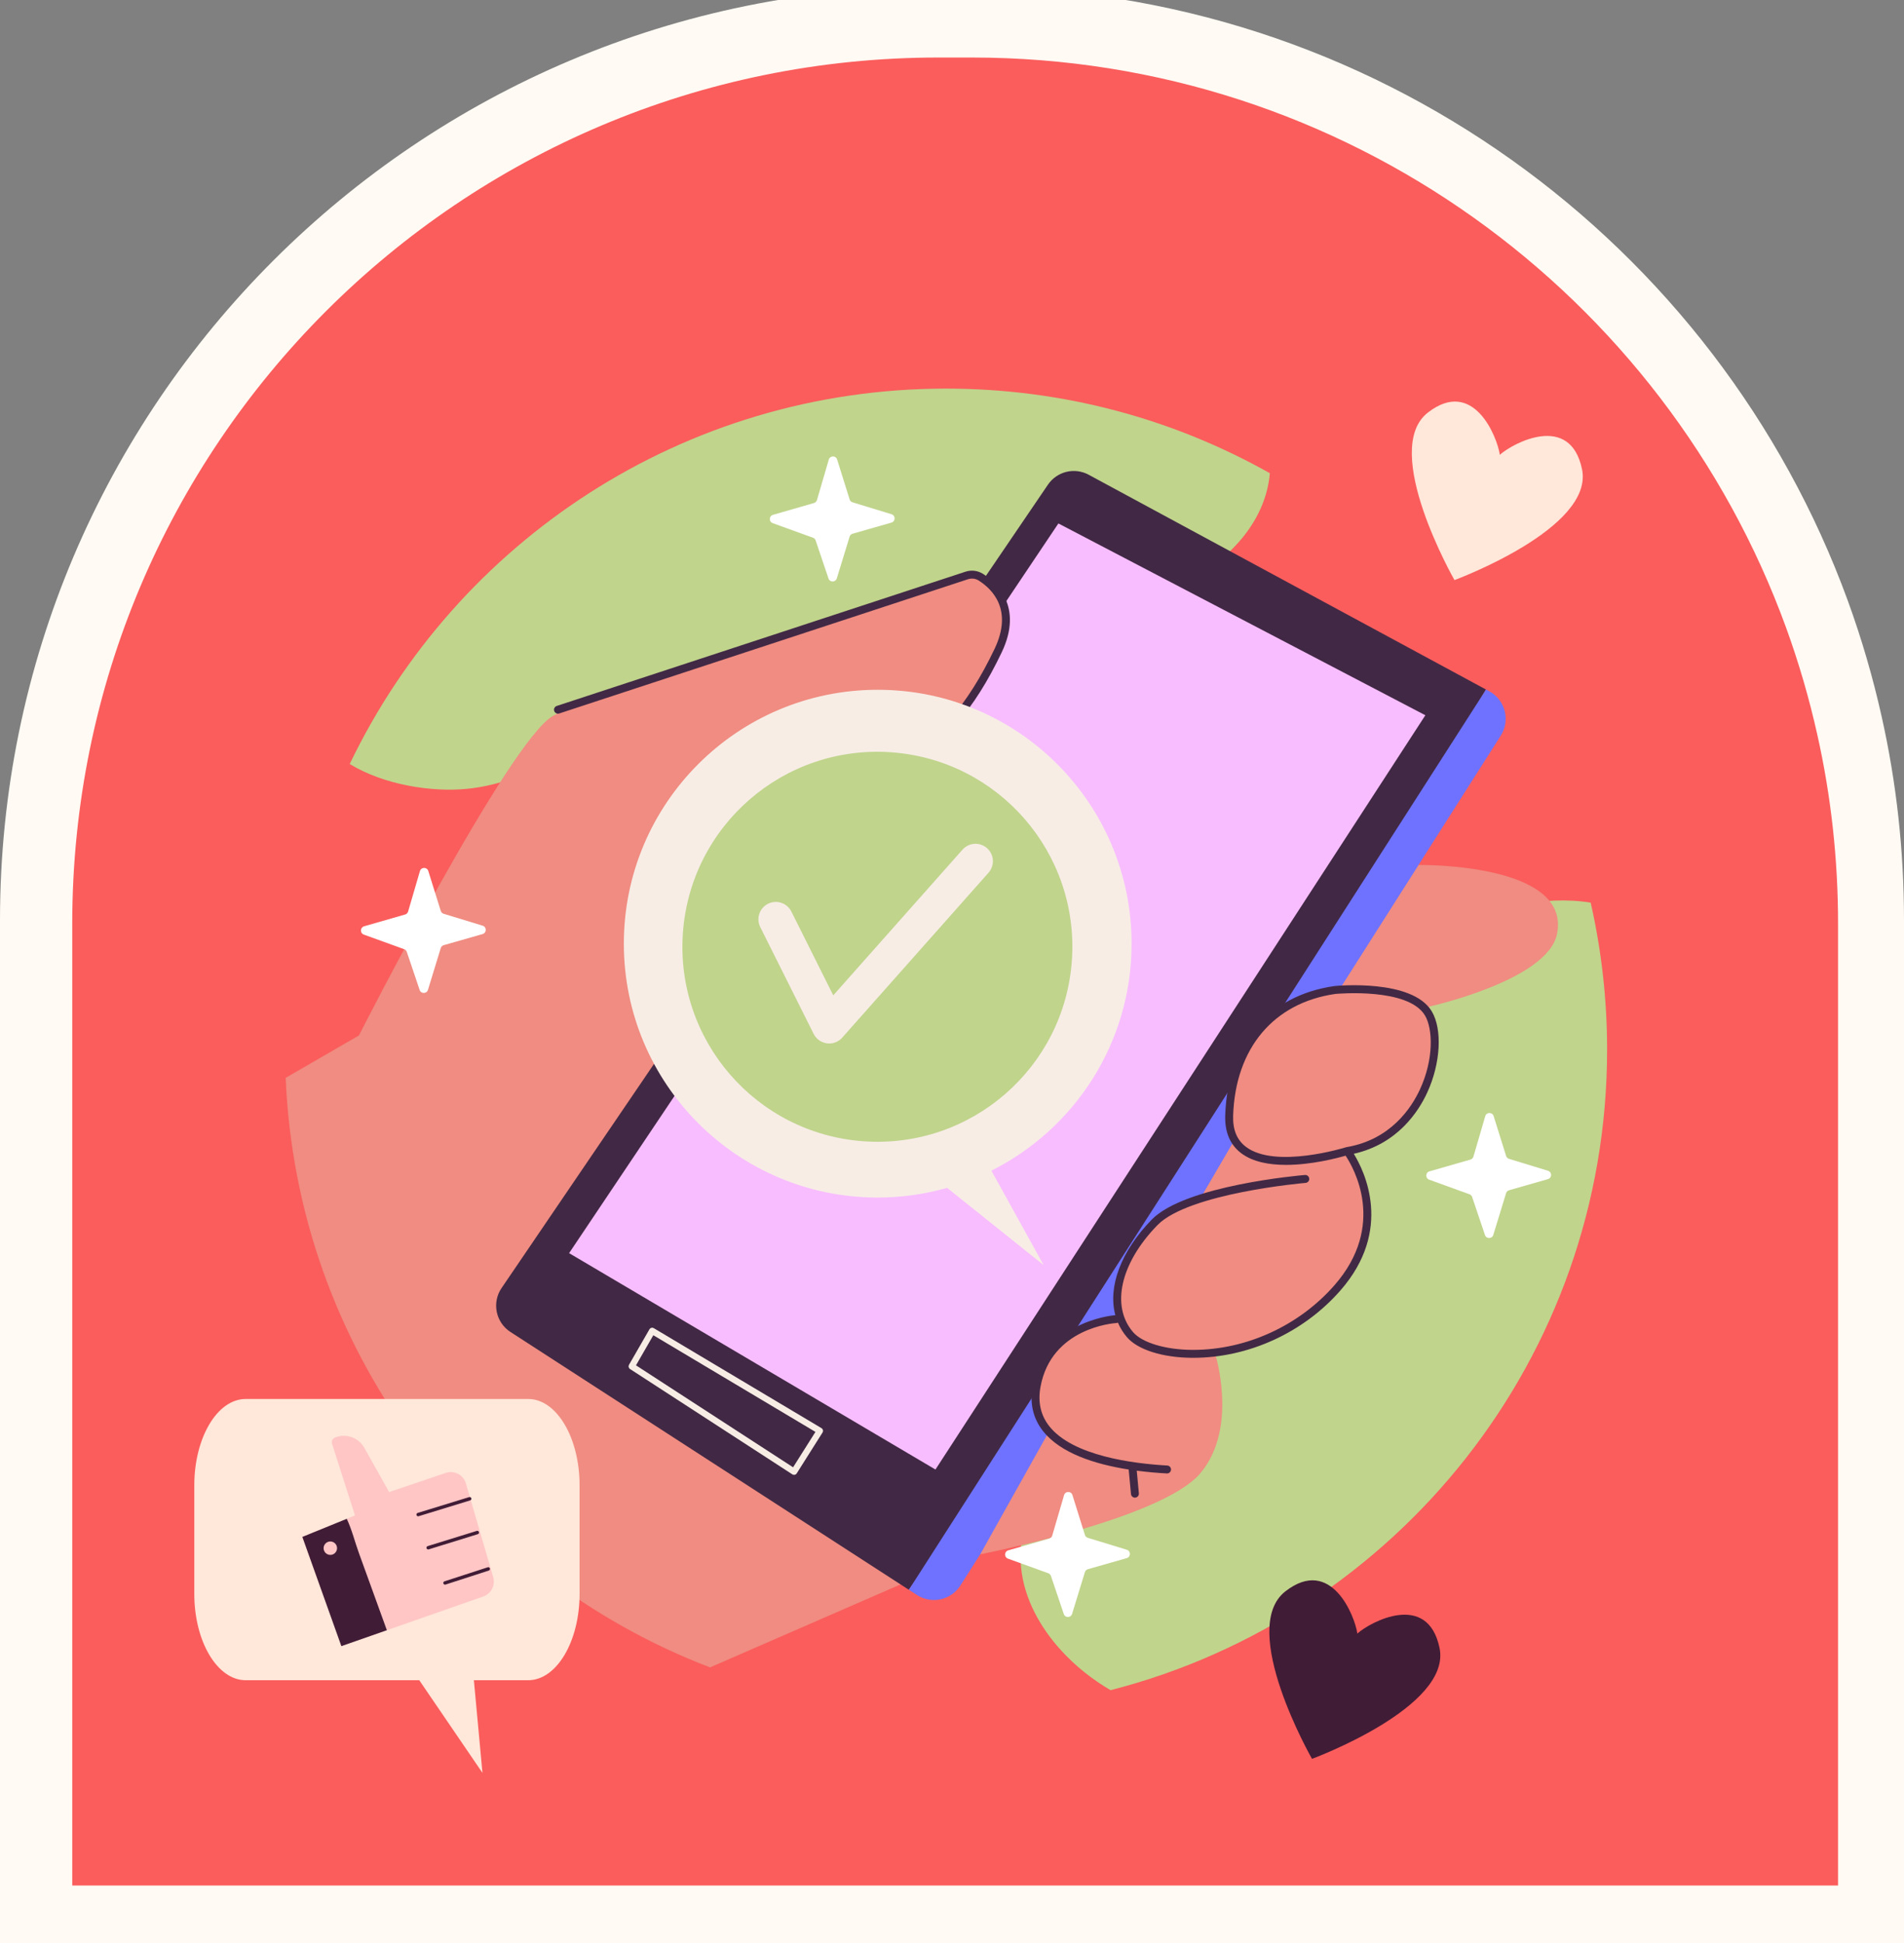 <svg width="147" height="150" viewBox="0 0 147 150" fill="none" xmlns="http://www.w3.org/2000/svg">
<rect x="0" y="0" width="147" height="150" fill="#808080" stroke="none"/>
<path d="M147 71.034V151H133.514H95.227H18.345H0V71.034C0 31.243 32.285 -1 72.112 -1H74.88C106.041 -1 132.589 18.736 142.667 46.388C143.729 49.307 144.6 52.292 145.276 55.324C146.41 60.377 147 65.638 147 71.034Z" fill="#FFFAF3"/>
<path d="M141.909 71.319V145.56H129.402H93.893H22.592H5.578V71.319C5.578 34.376 35.52 4.441 72.456 4.441H75.024C103.922 4.441 128.544 22.765 137.89 48.437C138.875 51.147 139.684 53.918 140.31 56.733C141.362 61.425 141.909 66.309 141.909 71.319Z" fill="#FA5D5C"/>
<path d="M122.14 36.215C121.221 31.837 116.806 34.205 115.795 35.11C115.609 33.766 113.772 29.105 110.24 31.851C106.542 34.727 112.295 44.782 112.295 44.782C112.295 44.782 123.102 40.799 122.14 36.215Z" fill="#FFE7D9"/>
<path d="M106.649 84.732C106.649 108.534 107.782 124.837 85.742 130.484H85.74C81.677 131.525 77.423 132.078 73.038 132.078C66.617 132.078 60.472 130.892 54.811 128.726C44.285 124.7 54.742 104.203 48.895 94.739C44.442 87.53 22.425 92.216 22.047 83.213C22.015 82.489 21.999 81.765 22 81.04C22 73.142 23.795 65.662 26.998 58.986C35.227 41.839 49.457 48.663 69.745 48.663C78.828 48.663 90.65 32.375 98.038 36.536C110.403 43.497 119.576 55.462 122.807 69.686C123.637 73.337 106.649 80.828 106.649 84.732Z" fill="#FA5D5C"/>
<path d="M122.81 69.683C123.655 73.409 124.08 77.217 124.078 81.038C124.078 104.84 107.785 124.834 85.744 130.481H85.742C84.315 129.646 83.011 128.609 81.894 127.376C80.287 125.604 79.069 123.399 78.834 121.019C78.52 117.826 79.981 114.727 81.715 112.028C83.227 109.668 85.154 107.336 87.841 106.536C88.566 106.32 89.374 106.197 89.899 105.652C90.611 104.913 90.499 103.739 90.45 102.712C90.223 97.837 92.757 92.927 96.86 90.288C99.104 88.844 101.86 87.952 103.356 85.743C104.41 84.185 104.645 82.238 105.192 80.439C106.302 76.791 108.905 73.666 112.186 71.753C115.018 70.101 119.178 69.095 122.81 69.683ZM98.04 36.533C97.671 40.943 93.704 44.499 89.401 45.73C84.928 47.01 80.161 46.342 75.559 45.669C74.629 50.813 69.629 54.458 64.486 55.403C59.342 56.35 54.066 55.148 49.01 53.81C48.56 53.69 48.077 53.572 47.638 53.725C47.142 53.898 46.825 54.372 46.521 54.803C44.114 58.21 40.18 60.496 36.028 60.9C33.359 61.16 29.678 60.614 27 58.983C35.23 41.837 52.752 30 73.04 30C82.123 30 90.652 32.372 98.04 36.533Z" fill="#C0D48C"/>
<path d="M83.141 116.384L77.665 118.769L75.942 119.52L70.89 121.721L70.79 121.766L69.534 122.313L54.819 128.723C36.274 121.631 22.926 104.033 22.055 83.21L27.71 79.938C27.71 79.938 39.289 57.158 42.707 55.26C43.435 54.854 45.334 54.119 47.872 53.214C57.206 49.885 75.167 44.25 75.167 44.25C75.167 44.25 75.548 44.338 76.012 44.63C76.54 44.962 77.174 45.563 77.455 46.6C77.465 46.636 77.475 46.675 77.484 46.716C77.606 47.224 77.645 47.835 77.551 48.566C77.512 48.869 77.455 49.17 77.38 49.466C77.283 49.855 77.165 50.239 77.025 50.615C76.763 51.324 76.406 52.109 75.926 52.981L81.228 99.581L81.708 103.796L81.72 103.897L81.799 104.595L81.979 106.177L82.357 109.49L82.614 111.752L83.141 116.384Z" fill="#F08C81"/>
<path d="M114.722 53.228L94.661 88.385L70.162 122.727L39.409 102.827C38.27 102.089 37.961 100.56 38.723 99.439L80.906 37.418C81.242 36.923 81.75 36.57 82.331 36.428C82.913 36.286 83.526 36.365 84.052 36.65L114.722 53.228Z" fill="#412945"/>
<path d="M61.306 113.858C61.259 113.858 61.213 113.844 61.173 113.819L48.642 105.687C48.59 105.653 48.553 105.6 48.538 105.539C48.523 105.478 48.533 105.415 48.564 105.36L50.141 102.622C50.157 102.594 50.178 102.569 50.204 102.55C50.23 102.53 50.259 102.516 50.29 102.508C50.322 102.5 50.354 102.498 50.386 102.502C50.418 102.507 50.449 102.518 50.477 102.534L63.422 110.252C63.45 110.268 63.474 110.29 63.493 110.317C63.513 110.343 63.526 110.373 63.534 110.404C63.541 110.436 63.543 110.469 63.537 110.501C63.532 110.533 63.52 110.564 63.503 110.591L61.512 113.744C61.49 113.779 61.459 113.808 61.423 113.828C61.387 113.847 61.347 113.858 61.306 113.858ZM49.102 105.403L61.231 113.275L62.957 110.542L50.44 103.079L49.102 105.403Z" fill="#F7EDE5"/>
<path d="M43.938 96.742L81.714 40.41L110.046 55.217L72.222 113.447L43.938 96.742Z" fill="#F8BDFF"/>
<path d="M115.869 56.786L109.519 66.773L108.74 72.951L103.471 76.284L81.341 111.087L82.791 115.628L75.68 119.99L74.148 122.4C73.427 123.532 71.923 123.861 70.796 123.133L70.172 122.729L114.732 53.23L114.979 53.364C116.211 54.031 116.62 55.604 115.869 56.786Z" fill="#6E72FF"/>
<path d="M44.312 54.784L75.729 44.555C75.729 44.555 79.431 47.096 76.299 51.936C73.167 56.777 69.845 59.435 67.092 61.048C64.34 62.662 58.265 65.699 58.265 65.699L44.312 54.784Z" fill="#F08C81"/>
<path d="M55.799 67.34C55.729 67.34 55.662 67.316 55.608 67.273C55.554 67.23 55.516 67.17 55.501 67.102C55.485 67.035 55.493 66.964 55.522 66.902C55.552 66.839 55.602 66.789 55.664 66.758C55.751 66.716 64.424 62.465 68.441 59.756C72.449 57.053 74.71 54.436 76.783 50.101C78.221 47.094 76.637 45.501 75.565 44.819C75.318 44.661 75.013 44.625 74.729 44.718L43.175 55.08C43.137 55.093 43.097 55.098 43.057 55.095C43.017 55.092 42.977 55.081 42.941 55.063C42.906 55.045 42.874 55.02 42.847 54.989C42.821 54.959 42.801 54.923 42.789 54.885C42.776 54.847 42.771 54.806 42.774 54.766C42.777 54.726 42.788 54.687 42.806 54.651C42.825 54.615 42.849 54.584 42.88 54.557C42.91 54.531 42.946 54.511 42.984 54.499L74.538 44.136C74.997 43.985 75.491 44.046 75.894 44.302C76.895 44.938 79.039 46.804 77.336 50.365C75.21 54.81 72.892 57.492 68.783 60.263C64.731 62.996 56.02 67.265 55.933 67.308C55.891 67.329 55.845 67.34 55.799 67.34Z" fill="#412945"/>
<path d="M109.522 66.774L103.476 76.287C103.476 76.287 97.091 76.997 95.668 82.407C94.244 87.817 95.288 88.039 95.288 88.039L92.63 92.594C92.63 92.594 90.416 92.531 88.138 95.632C85.215 99.61 86.555 101.912 86.555 101.912C86.555 101.912 78.44 103.051 80.149 109.031L80.861 110.739L75.68 119.99C75.68 119.99 89.687 117.288 92.677 113.729C95.667 110.17 93.781 104.381 93.781 104.381C93.781 104.381 101.139 104.221 104.414 97.814C107.688 91.407 103.498 88.671 103.498 88.671C103.498 88.671 106.915 88.529 109.335 85.112C111.755 81.695 110.332 77.709 110.332 77.709C110.332 77.709 119.463 75.701 120.207 72.117C121.354 66.592 109.522 66.774 109.522 66.774Z" fill="#F08C81"/>
<path d="M110.539 78.073C109.033 75.563 103.277 76.099 103.033 76.122L103.019 76.124C97.927 76.851 94.778 80.58 94.594 86.098C94.551 87.388 94.965 88.372 95.824 89.024C96.724 89.707 98.002 89.929 99.287 89.929C101.255 89.929 103.236 89.407 103.889 89.218C104.496 90.13 107.084 94.593 103.022 99.227C100.284 102.351 96.215 104.211 92.123 104.21L92.048 104.21C89.977 104.199 88.182 103.659 87.476 102.836C85.75 100.822 86.508 97.505 89.361 94.58C91.783 92.097 100.72 91.325 100.81 91.318C100.889 91.308 100.961 91.269 101.012 91.207C101.062 91.146 101.086 91.067 101.08 90.988C101.073 90.909 101.036 90.835 100.976 90.783C100.916 90.73 100.839 90.703 100.759 90.707C100.383 90.739 91.504 91.507 88.922 94.152C86.524 96.611 85.526 99.361 86.111 101.53C85.641 101.571 80.608 102.129 79.728 106.966C79.483 108.314 79.752 109.495 80.527 110.478C81.875 112.187 84.52 113.036 87.141 113.447L87.318 115.339C87.326 115.42 87.365 115.494 87.427 115.546C87.49 115.598 87.57 115.623 87.651 115.615C87.732 115.608 87.807 115.568 87.858 115.506C87.91 115.443 87.935 115.363 87.927 115.282L87.764 113.536C88.542 113.637 89.323 113.708 90.106 113.75C90.185 113.749 90.261 113.717 90.317 113.661C90.373 113.606 90.406 113.531 90.408 113.452C90.41 113.373 90.381 113.296 90.328 113.238C90.275 113.179 90.202 113.144 90.123 113.138C87.499 112.992 82.825 112.403 81.008 110.099C80.347 109.26 80.119 108.243 80.331 107.076C81.162 102.503 85.982 102.151 86.186 102.138C86.231 102.135 86.272 102.123 86.309 102.104C86.483 102.514 86.72 102.895 87.011 103.234C87.84 104.201 89.769 104.81 92.045 104.822L92.122 104.822C96.388 104.822 100.63 102.885 103.482 99.63C107.579 94.956 105.347 90.415 104.52 89.072C107.897 88.314 109.517 85.811 110.191 84.345C111.226 82.099 111.372 79.461 110.539 78.073ZM109.635 84.09C108.981 85.511 107.374 87.981 103.961 88.559C103.955 88.56 103.948 88.562 103.942 88.564L103.928 88.567L103.919 88.569C103.865 88.586 98.469 90.263 96.194 88.536C95.493 88.004 95.169 87.213 95.206 86.119C95.379 80.924 98.329 77.416 103.099 76.731C103.314 76.711 108.724 76.239 110.013 78.388C110.63 79.415 110.707 81.762 109.635 84.09Z" fill="#412945"/>
<path d="M67.764 53.25C78.59 53.25 87.365 62.026 87.365 72.85C87.365 80.519 82.958 87.155 76.541 90.375L80.57 97.659L73.125 91.703C71.381 92.199 69.577 92.451 67.764 92.451C56.939 92.451 48.164 83.675 48.164 72.85C48.164 62.026 56.939 53.25 67.764 53.25Z" fill="#F7EDE5"/>
<path d="M82.755 74.158C83.344 65.865 77.1 58.665 68.807 58.075C60.514 57.486 53.313 63.73 52.724 72.023C52.134 80.316 58.379 87.517 66.672 88.106C74.965 88.696 82.165 82.451 82.755 74.158Z" fill="#C0D48C"/>
<path d="M64.02 80.558C63.771 80.558 63.526 80.489 63.314 80.358C63.102 80.227 62.931 80.04 62.819 79.817L58.707 71.593C58.625 71.435 58.575 71.262 58.559 71.084C58.544 70.906 58.565 70.728 58.62 70.558C58.675 70.388 58.763 70.231 58.879 70.096C58.995 69.961 59.137 69.85 59.297 69.77C59.456 69.691 59.63 69.644 59.808 69.632C59.986 69.62 60.164 69.644 60.333 69.701C60.501 69.759 60.657 69.85 60.79 69.969C60.923 70.087 61.031 70.231 61.108 70.392L64.333 76.841L74.324 65.579C74.561 65.318 74.892 65.161 75.244 65.142C75.597 65.124 75.942 65.245 76.206 65.479C76.47 65.713 76.631 66.041 76.655 66.393C76.678 66.745 76.562 67.093 76.332 67.36L65.023 80.107C64.898 80.249 64.743 80.362 64.57 80.44C64.397 80.518 64.21 80.558 64.02 80.558Z" fill="#F7EDE5"/>
<path d="M65.819 38.778L68.83 39.698C69.152 39.797 69.147 40.253 68.824 40.345L65.825 41.202C65.715 41.233 65.629 41.318 65.595 41.427L64.607 44.652C64.51 44.965 64.069 44.971 63.965 44.661L62.973 41.722C62.957 41.674 62.93 41.63 62.895 41.594C62.859 41.558 62.816 41.53 62.769 41.513L59.656 40.386C59.348 40.275 59.363 39.835 59.677 39.745L62.843 38.834C62.898 38.819 62.948 38.79 62.988 38.749C63.029 38.709 63.058 38.66 63.074 38.605L63.987 35.481C64.08 35.16 64.533 35.156 64.633 35.475L65.596 38.556C65.629 38.662 65.712 38.745 65.819 38.778ZM116.503 89.462L119.514 90.383C119.836 90.481 119.831 90.937 119.508 91.029L116.509 91.886C116.399 91.917 116.313 92.002 116.279 92.112L115.291 95.336C115.195 95.649 114.753 95.656 114.649 95.345L113.657 92.406C113.641 92.358 113.614 92.314 113.579 92.278C113.543 92.242 113.5 92.214 113.453 92.197L110.34 91.07C110.032 90.959 110.047 90.519 110.361 90.429L113.527 89.519C113.582 89.503 113.632 89.474 113.672 89.434C113.713 89.394 113.742 89.344 113.758 89.289L114.671 86.165C114.764 85.845 115.217 85.841 115.317 86.159L116.28 89.24C116.313 89.346 116.397 89.429 116.503 89.462ZM34.253 70.543L37.265 71.463C37.586 71.561 37.582 72.018 37.259 72.11L34.259 72.967C34.149 72.998 34.063 73.083 34.029 73.192L33.041 76.417C32.945 76.73 32.503 76.736 32.399 76.426L31.408 73.487C31.391 73.439 31.365 73.395 31.329 73.359C31.294 73.322 31.25 73.295 31.203 73.277L28.09 72.151C27.782 72.04 27.797 71.6 28.111 71.509L31.278 70.599C31.332 70.584 31.382 70.554 31.422 70.514C31.463 70.474 31.492 70.424 31.508 70.37L32.421 67.246C32.514 66.925 32.967 66.921 33.067 67.24L34.03 70.321C34.063 70.427 34.147 70.51 34.253 70.543ZM83.984 118.719L86.996 119.64C87.317 119.738 87.313 120.194 86.99 120.287L83.99 121.143C83.88 121.175 83.794 121.26 83.76 121.369L82.772 124.593C82.676 124.906 82.235 124.913 82.13 124.602L81.139 121.663C81.123 121.615 81.096 121.571 81.06 121.535C81.025 121.499 80.982 121.471 80.934 121.454L77.821 120.327C77.513 120.216 77.528 119.776 77.843 119.686L81.009 118.776C81.064 118.76 81.113 118.731 81.154 118.691C81.194 118.65 81.223 118.601 81.239 118.546L82.152 115.422C82.246 115.102 82.698 115.097 82.798 115.416L83.761 118.497C83.794 118.604 83.878 118.687 83.984 118.719Z" fill="white"/>
<path d="M18.968 108H40.781C42.972 108 44.748 110.988 44.748 114.674V123.039C44.748 126.725 42.972 129.713 40.781 129.713H36.587L37.249 136.866L32.37 129.713H18.968C16.777 129.713 15 126.725 15 123.039V114.674C15 110.988 16.777 108 18.968 108Z" fill="#FFE7D9"/>
<path d="M38.079 121.761C38.166 122.06 38.135 122.38 37.992 122.656C37.85 122.932 37.608 123.143 37.314 123.246L29.868 125.852L26.356 127.081L23.344 118.651L26.772 117.253L27.409 116.992L25.635 111.454C25.605 111.363 25.611 111.264 25.651 111.177C25.691 111.09 25.763 111.021 25.852 110.985C26.072 110.894 26.308 110.845 26.546 110.844C26.867 110.844 27.181 110.929 27.458 111.091C27.735 111.252 27.963 111.485 28.121 111.764L30.045 115.187L34.414 113.709C34.569 113.657 34.733 113.636 34.896 113.649C35.059 113.661 35.218 113.707 35.364 113.782C35.509 113.858 35.637 113.962 35.741 114.089C35.845 114.216 35.922 114.362 35.968 114.519L38.079 121.761Z" fill="#FFC6C5"/>
<path d="M29.868 125.851L26.356 127.08L23.344 118.65L26.772 117.252C27.174 118.097 27.409 119.079 27.723 119.933C28.148 121.109 28.576 122.29 29.006 123.471C29.293 124.263 29.581 125.059 29.868 125.851ZM32.282 117.056C32.251 117.056 32.221 117.045 32.197 117.024C32.173 117.003 32.157 116.975 32.153 116.944C32.148 116.912 32.154 116.88 32.171 116.854C32.188 116.827 32.214 116.807 32.244 116.798L36.214 115.579C36.231 115.573 36.249 115.57 36.267 115.57C36.286 115.571 36.303 115.576 36.32 115.584C36.336 115.592 36.35 115.603 36.362 115.617C36.374 115.631 36.383 115.647 36.388 115.664C36.394 115.681 36.395 115.7 36.393 115.718C36.391 115.736 36.386 115.753 36.377 115.769C36.368 115.785 36.355 115.798 36.341 115.809C36.326 115.82 36.31 115.828 36.292 115.832L32.322 117.051C32.309 117.055 32.296 117.056 32.282 117.056ZM33.061 119.617C33.029 119.618 32.998 119.607 32.973 119.586C32.948 119.565 32.932 119.536 32.927 119.505C32.923 119.473 32.93 119.44 32.947 119.413C32.964 119.386 32.991 119.367 33.022 119.358L36.812 118.185C36.828 118.18 36.846 118.178 36.863 118.179C36.881 118.181 36.898 118.186 36.913 118.194C36.928 118.202 36.942 118.213 36.953 118.227C36.964 118.24 36.972 118.256 36.977 118.273C36.983 118.289 36.984 118.307 36.983 118.324C36.981 118.341 36.976 118.358 36.968 118.374C36.96 118.389 36.949 118.403 36.936 118.414C36.922 118.425 36.907 118.433 36.89 118.438L33.1 119.611C33.087 119.615 33.074 119.617 33.061 119.617ZM34.358 122.335C34.327 122.335 34.296 122.324 34.272 122.303C34.248 122.283 34.232 122.254 34.227 122.223C34.222 122.192 34.228 122.16 34.245 122.133C34.262 122.106 34.287 122.086 34.318 122.077L37.656 120.994C37.724 120.966 37.8 121.01 37.823 121.079C37.834 121.112 37.831 121.148 37.815 121.18C37.799 121.211 37.771 121.235 37.738 121.246L34.399 122.328C34.386 122.333 34.372 122.335 34.358 122.335Z" fill="#411C36"/>
<path d="M26.022 119.519C26.022 119.656 25.967 119.788 25.87 119.886C25.773 119.983 25.641 120.038 25.503 120.038C25.366 120.038 25.234 119.983 25.136 119.886C25.039 119.788 24.984 119.656 24.984 119.519C24.984 119.381 25.039 119.249 25.136 119.152C25.234 119.055 25.366 119 25.503 119C25.641 119 25.773 119.055 25.87 119.152C25.967 119.249 26.022 119.381 26.022 119.519Z" fill="#FFC6C5"/>
<path d="M111.14 127.215C110.221 122.837 105.806 125.205 104.795 126.11C104.609 124.766 102.772 120.105 99.24 122.851C95.542 125.727 101.295 135.782 101.295 135.782C101.295 135.782 112.102 131.799 111.14 127.215Z" fill="#411C36"/>
</svg>
